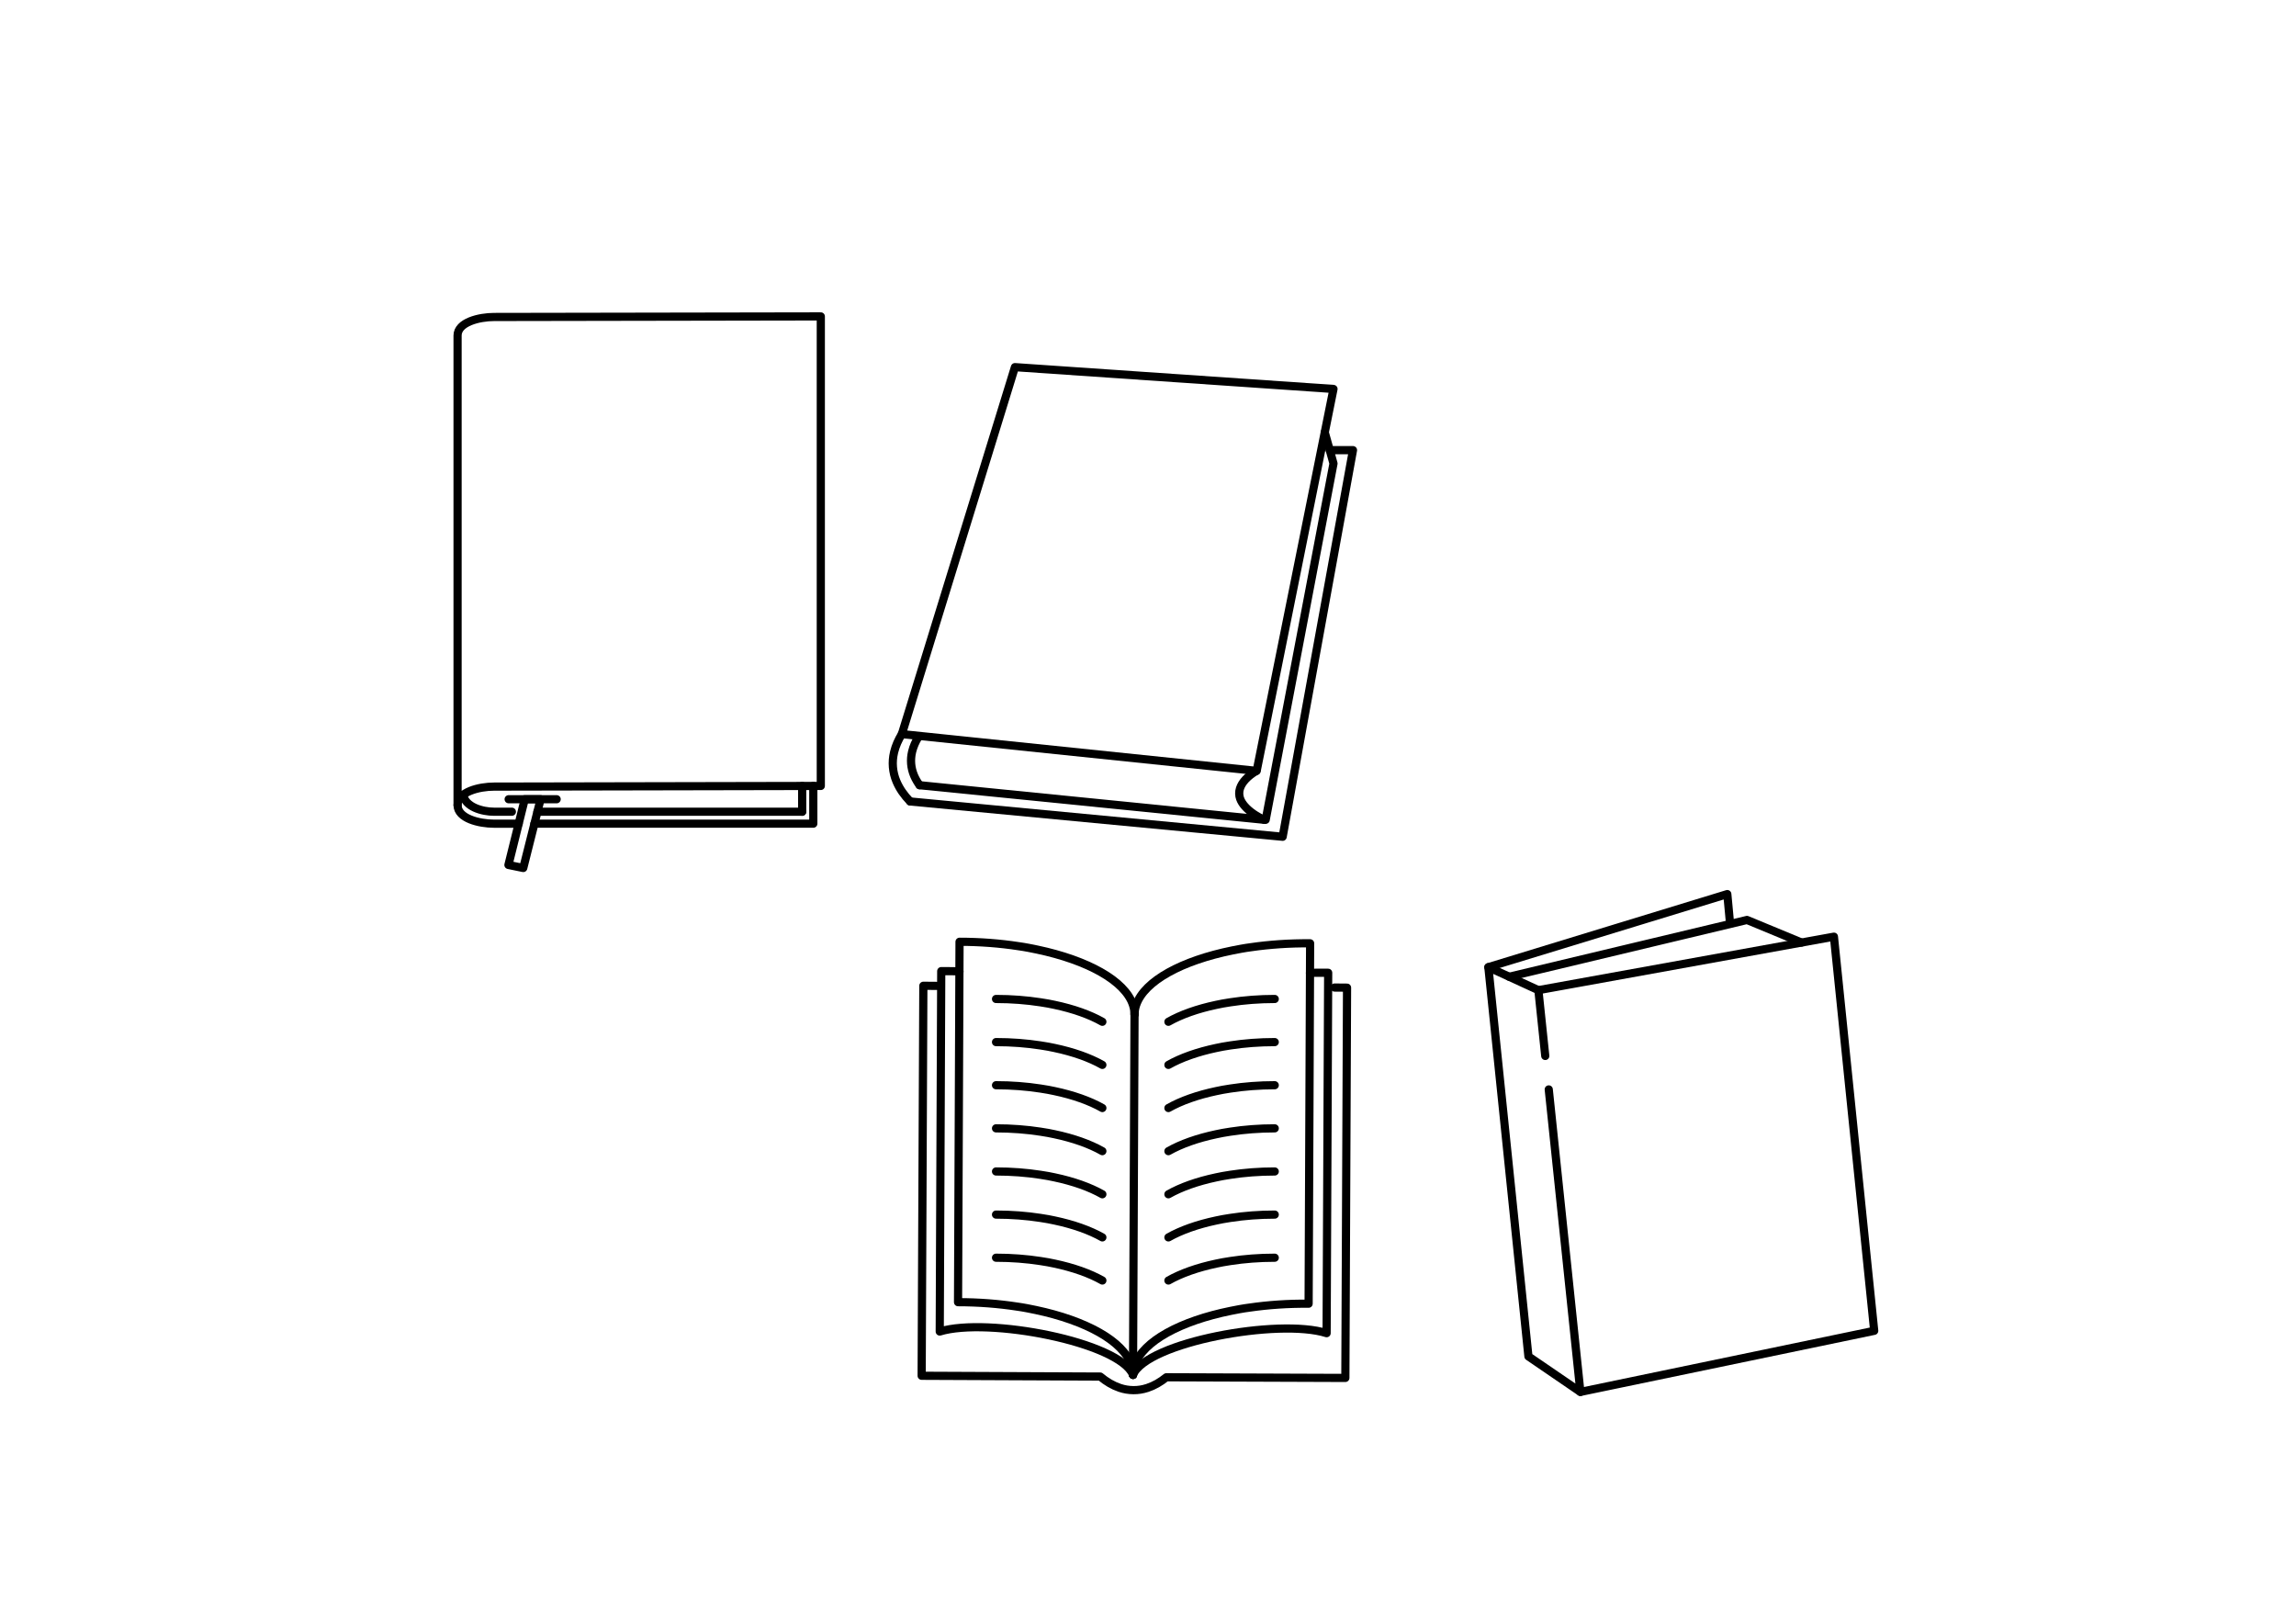 <?xml version="1.0" encoding="utf-8"?>
<!-- Generator: Adobe Illustrator 24.0.3, SVG Export Plug-In . SVG Version: 6.00 Build 0)  -->
<svg version="1.1" xmlns="http://www.w3.org/2000/svg" xmlns:xlink="http://www.w3.org/1999/xlink" x="0px" y="0px"
	 viewBox="0 0 841.89 595.28" style="enable-background:new 0 0 841.89 595.28;" xml:space="preserve">
<style type="text/css">
	.st0{fill:none;stroke:#000000;stroke-width:3;stroke-linecap:round;stroke-linejoin:round;stroke-miterlimit:10;}
	.st1{fill:#FFFFFF;stroke:#000000;stroke-width:3;stroke-linecap:round;stroke-linejoin:round;stroke-miterlimit:10;}
	
		.st2{fill:none;stroke:#000000;stroke-width:3;stroke-linecap:round;stroke-linejoin:round;stroke-miterlimit:10;stroke-dasharray:4,4;}
	.st3{fill:none;stroke:#000000;stroke-miterlimit:10;}
	
		.st4{clip-path:url(#SVGID_2_);fill:none;stroke:#000000;stroke-width:3;stroke-linecap:round;stroke-linejoin:round;stroke-miterlimit:10;}
	.st5{clip-path:url(#SVGID_2_);}
	.st6{fill:none;stroke:#000000;stroke-width:3;stroke-linejoin:round;stroke-miterlimit:10;}
	.st7{fill:#FFFFFF;stroke:#000000;stroke-width:2;stroke-linecap:round;stroke-linejoin:round;stroke-miterlimit:10;}
	.st8{fill:none;stroke:#000000;stroke-width:2;stroke-linecap:round;stroke-linejoin:round;stroke-miterlimit:10;}
	.st9{fill:none;stroke:#232220;stroke-width:3;stroke-linecap:round;stroke-linejoin:round;stroke-miterlimit:10;}
	.st10{fill:#FFFFFF;stroke:#232220;stroke-width:3;stroke-linecap:round;stroke-linejoin:round;stroke-miterlimit:10;}
	.st11{fill:#FFFFFF;}
	.st12{fill:none;stroke:#000000;stroke-width:3;stroke-linecap:round;stroke-miterlimit:10;}
	.st13{fill:none;}
</style>
<g id="Illustration">
</g>
<g id="Bezeichnung">
	<g>
		<g>
			<polyline class="st0" points="195.96,301.97 298.22,301.97 298.22,288.14 			"/>
			<path class="st0" d="M167.78,295.18c0,4.89,7.94,6.8,13.38,6.8h9.02"/>
			<path class="st0" d="M300.97,288.14V116l-119.81,0.21c-5.44,0-13.38,1.91-13.38,6.8v172.17c0-4.89,7.94-6.8,13.38-6.8
				L300.97,288.14"/>
			<line class="st0" x1="197.06" y1="297.59" x2="294.14" y2="297.59"/>
			<path class="st0" d="M169.85,291.38c0.72,4.45,6.96,6.21,11.31,6.21h6.53"/>
			<polygon class="st0" points="191.87,318.22 186.43,317.1 192.41,293.01 198.22,293.01 			"/>
			<line class="st0" x1="186.51" y1="293.01" x2="204.11" y2="293.01"/>
			<line class="st0" x1="294.14" y1="297.59" x2="294.14" y2="288.16"/>
		</g>
		<g>
			<polyline class="st0" points="567.89,399.4 579.49,510.3 560.44,497.28 545.75,354.58 564.09,363.01 566.61,387.13 			"/>
			<g>
				<polyline class="st0" points="579.49,510.3 687.23,487.9 672.46,343.4 564.09,363.01 				"/>
				<polyline class="st0" points="634.33,338.16 633.36,327.79 545.75,354.58 				"/>
				<polyline class="st0" points="553.4,358.09 640.58,337.27 660.58,345.55 				"/>
			</g>
		</g>
		<g>
			<line class="st0" x1="416.01" y1="370.98" x2="415.45" y2="504.04"/>
			<path class="st0" d="M416,371.91c0-1.19-0.19-2.34-0.55-3.41c-0.02-0.05-0.03-0.09-0.04-0.14c-2.97-8.87-16.7-16.35-35.1-20.23
				c-1.38-0.3-4.61-0.95-6.82-1.24c-6.82-1.05-14.12-1.62-21.65-1.62l-0.55,132.13c7.53,0,14.83,0.57,21.65,1.62
				c2.21,0.29,5.44,0.94,6.82,1.24c18.4,3.88,32.12,11.37,35.1,20.23c0.02,0.05,0.03,0.09,0.04,0.14c0.35,1.07,0.55,2.22,0.55,3.41"
				/>
			<path class="st0" d="M351.79,356.19c0,0,0.87-0.16-6.66-0.16l-0.55,132.13c17.56-5.42,65.9,3.86,70.87,15.88"/>
			<path class="st0" d="M480.35,356.73c0,0-0.87-0.16,6.66-0.1l-0.57,132.13c-17.51-5.57-65.93,3.31-71,15.28"/>
			<g>
				<path class="st0" d="M404.21,374.6c-4.59-2.61-10.64-4.75-17.56-6.21c-1.04-0.22-3.47-0.72-5.13-0.93
					c-5.13-0.79-10.63-1.22-16.3-1.22"/>
				<path class="st0" d="M404.21,390.41c-4.59-2.61-10.64-4.75-17.56-6.21c-1.04-0.22-3.47-0.72-5.13-0.93
					c-5.13-0.79-10.63-1.22-16.3-1.22"/>
				<path class="st0" d="M404.21,406.22c-4.59-2.61-10.64-4.75-17.56-6.21c-1.04-0.22-3.47-0.72-5.13-0.93
					c-5.13-0.79-10.63-1.22-16.3-1.22"/>
				<path class="st0" d="M404.21,422.03c-4.59-2.61-10.64-4.75-17.56-6.21c-1.04-0.22-3.47-0.72-5.13-0.93
					c-5.13-0.79-10.63-1.22-16.3-1.22"/>
				<path class="st0" d="M404.21,437.84c-4.59-2.61-10.64-4.75-17.56-6.21c-1.04-0.22-3.47-0.72-5.13-0.93
					c-5.13-0.79-10.63-1.22-16.3-1.22"/>
				<path class="st0" d="M404.21,453.65c-4.59-2.61-10.64-4.75-17.56-6.21c-1.04-0.22-3.47-0.72-5.13-0.93
					c-5.13-0.79-10.63-1.22-16.3-1.22"/>
				<path class="st0" d="M404.21,469.46c-4.59-2.61-10.64-4.75-17.56-6.21c-1.04-0.22-3.47-0.72-5.13-0.93
					c-5.13-0.79-10.63-1.22-16.3-1.22"/>
			</g>
			<g>
				<path class="st0" d="M428.43,374.6c4.59-2.61,10.64-4.75,17.56-6.21c1.04-0.22,3.47-0.72,5.13-0.93
					c5.13-0.79,10.63-1.22,16.3-1.22"/>
				<path class="st0" d="M428.43,390.41c4.59-2.61,10.64-4.75,17.56-6.21c1.04-0.22,3.47-0.72,5.13-0.93
					c5.13-0.79,10.63-1.22,16.3-1.22"/>
				<path class="st0" d="M428.43,406.22c4.59-2.61,10.64-4.75,17.56-6.21c1.04-0.22,3.47-0.72,5.13-0.93
					c5.13-0.79,10.63-1.22,16.3-1.22"/>
				<path class="st0" d="M428.43,422.03c4.59-2.61,10.64-4.75,17.56-6.21c1.04-0.22,3.47-0.72,5.13-0.93
					c5.13-0.79,10.63-1.22,16.3-1.22"/>
				<path class="st0" d="M428.43,437.84c4.59-2.61,10.64-4.75,17.56-6.21c1.04-0.22,3.47-0.72,5.13-0.93
					c5.13-0.79,10.63-1.22,16.3-1.22"/>
				<path class="st0" d="M428.43,453.65c4.59-2.61,10.64-4.75,17.56-6.21c1.04-0.22,3.47-0.72,5.13-0.93
					c5.13-0.79,10.63-1.22,16.3-1.22"/>
				<path class="st0" d="M428.43,469.46c4.59-2.61,10.64-4.75,17.56-6.21c1.04-0.22,3.47-0.72,5.13-0.93
					c5.13-0.79,10.63-1.22,16.3-1.22"/>
			</g>
			<path class="st0" d="M415.46,504.04c0.01-1.19,0.21-2.34,0.57-3.4c0.02-0.05,0.03-0.09,0.05-0.14
				c3.05-8.84,16.84-16.21,35.27-19.93c1.38-0.29,4.62-0.91,6.83-1.18c6.83-0.99,14.14-1.5,21.66-1.43l0.55-132.13
				c-7.53-0.06-14.84,0.44-21.66,1.43c-2.21,0.27-5.45,0.9-6.83,1.18c-18.43,3.73-32.22,11.09-35.27,19.93
				c-0.02,0.05-0.03,0.09-0.05,0.14c-0.36,1.07-0.56,2.21-0.57,3.4"/>
			<path class="st0" d="M489.35,362.05l4.58,0.04l-0.62,143.08l-65.63-0.24c-2.22,1.79-4.53,3.11-6.91,3.89
				c-0.07,0.02-0.13,0.04-0.2,0.06c-1.56,0.51-3.22,0.78-4.95,0.77c-1.73-0.01-3.39-0.29-4.94-0.81c-0.07-0.02-0.13-0.04-0.2-0.07
				c-2.43-0.83-4.79-2.21-7.05-4.1l-65.48-0.29l0.62-142.98l5.01,0.04"/>
		</g>
		<g>
			<path class="st0" d="M463.55,300.54c-2.91-1.3-5.41-3.04-7.05-4.89c-0.82-0.92-1.42-1.86-1.75-2.79
				c-0.01-0.02-0.02-0.05-0.03-0.07c-0.2-0.57-0.32-1.18-0.33-1.81c-0.01-0.63,0.07-1.25,0.25-1.82c0.01-0.02,0.01-0.05,0.02-0.07
				c0.73-2.35,2.86-4.56,6.01-6.46"/>
			<polygon class="st0" points="372.15,134.6 488.96,142.6 460.79,282.62 330.69,269.13 			"/>
			<polyline class="st0" points="485.76,158.52 487.59,165.03 488.96,169.93 485.07,190.39 481.91,207 464.1,300.54 			"/>
			<path class="st0" d="M333.73,293.83c-2.19-2.25-3.86-4.64-4.94-7.16c-0.03-0.07-0.06-0.14-0.09-0.21
				c-0.69-1.62-1.13-3.37-1.29-5.22c-0.15-1.85,0-3.65,0.41-5.36c0.02-0.07,0.03-0.15,0.05-0.22c0.54-2.2,1.49-4.39,2.81-6.53"/>
			<polyline class="st0" points="487.59,165.03 496.11,165.03 470.32,306.77 333.73,293.83 			"/>
			<line class="st0" x1="463.55" y1="300.54" x2="337.19" y2="287.87"/>
			<path class="st0" d="M337.19,287.87c-0.8-1.1-1.46-2.24-1.97-3.41c-0.02-0.06-0.05-0.11-0.07-0.17
				c-0.56-1.32-0.92-2.75-1.05-4.25c-0.12-1.5,0-2.97,0.33-4.36c0.01-0.06,0.03-0.12,0.04-0.18c0.44-1.79,1.21-3.57,2.29-5.32"/>
		</g>
	</g>
</g>
</svg>

